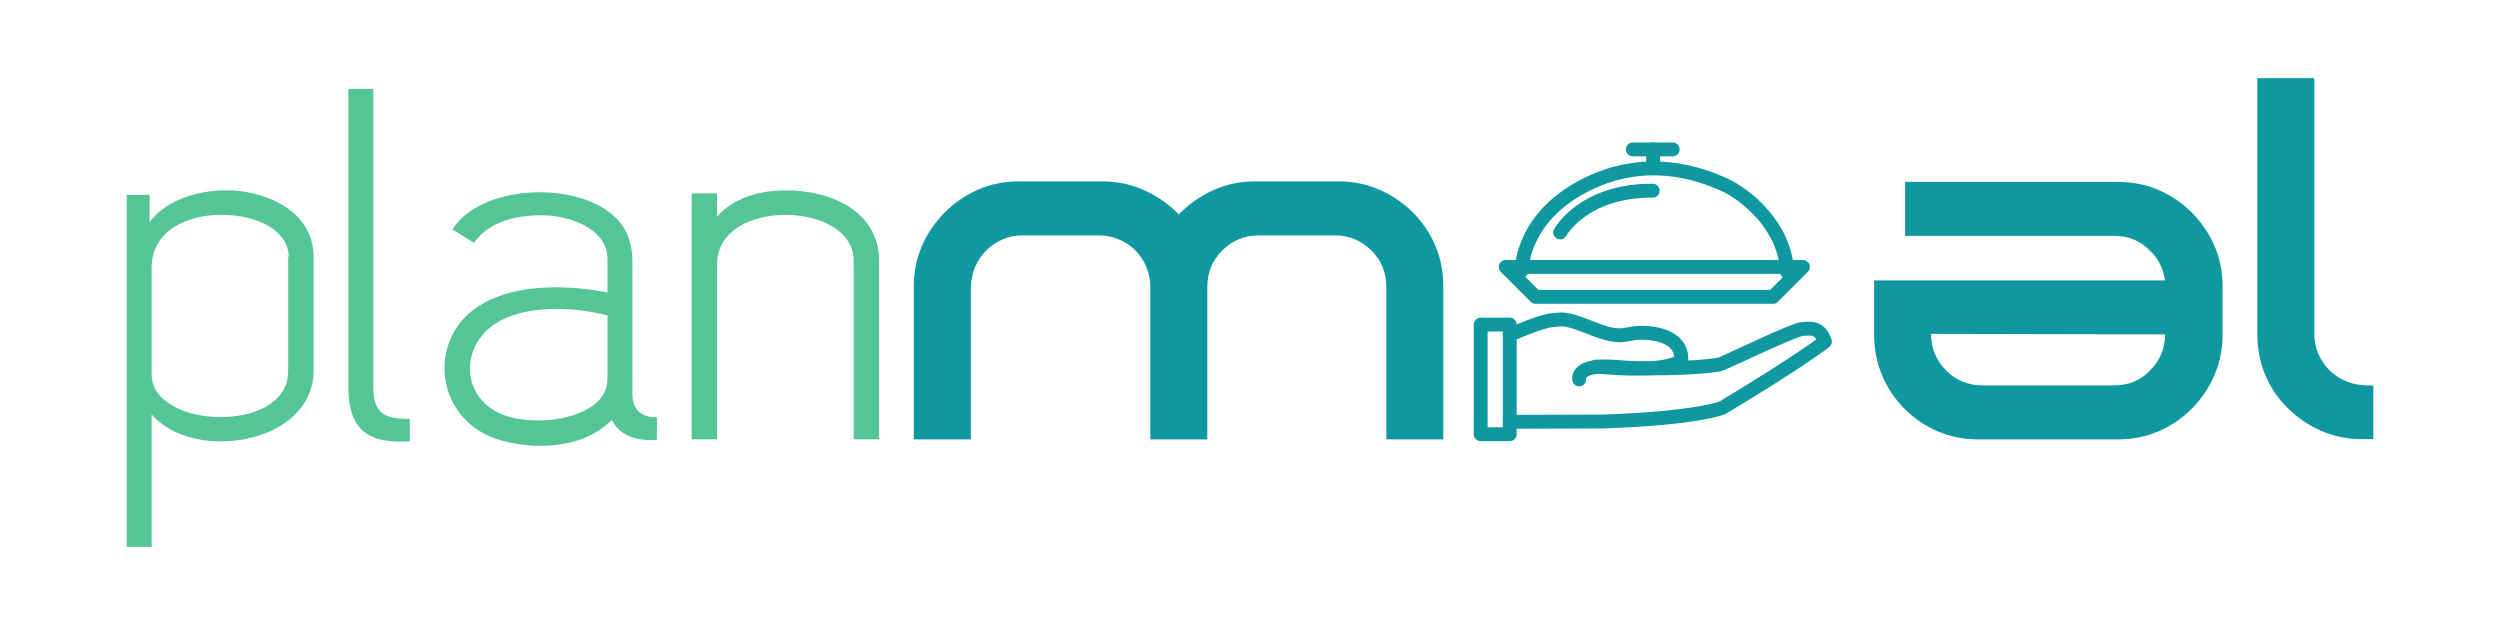 <?xml version="1.0" encoding="UTF-8" standalone="no"?><!DOCTYPE svg PUBLIC "-//W3C//DTD SVG 1.1//EN" "http://www.w3.org/Graphics/SVG/1.1/DTD/svg11.dtd"><svg width="100%" height="100%" viewBox="0 0 360 90" version="1.1" xmlns="http://www.w3.org/2000/svg" xmlns:xlink="http://www.w3.org/1999/xlink" xml:space="preserve" xmlns:serif="http://www.serif.com/" style="fill-rule:evenodd;clip-rule:evenodd;stroke-linecap:round;stroke-linejoin:round;stroke-miterlimit:1.414;"><g><path d="M192.717,26.119c2.112,0 4.08,0.396 5.904,1.188c1.824,0.792 3.432,1.884 4.824,3.276c1.392,1.392 2.472,2.988 3.24,4.788c0.768,1.8 1.152,3.756 1.152,5.868l0,22.032l-8.208,0l0,-21.96c0,-2.064 -0.72,-3.816 -2.16,-5.256c-0.672,-0.672 -1.452,-1.2 -2.34,-1.584c-0.888,-0.384 -1.86,-0.576 -2.916,-0.576l-10.944,0c-1.056,0 -2.028,0.192 -2.916,0.576c-0.888,0.384 -1.668,0.912 -2.34,1.584c-1.44,1.44 -2.16,3.192 -2.16,5.256l0,21.96l-8.208,0l0,-21.96c0,-1.008 -0.192,-1.968 -0.576,-2.88c-0.384,-0.912 -0.912,-1.704 -1.584,-2.376c-0.672,-0.672 -1.464,-1.2 -2.376,-1.584c-0.912,-0.384 -1.872,-0.576 -2.88,-0.576l-11.016,0c-1.008,0 -1.956,0.192 -2.844,0.576c-0.888,0.384 -1.668,0.912 -2.34,1.584c-1.392,1.392 -2.136,3.144 -2.232,5.256l0,21.96l-8.208,0l0,-22.032c0,-2.112 0.396,-4.068 1.188,-5.868c0.792,-1.8 1.884,-3.396 3.276,-4.788c1.392,-1.392 2.988,-2.484 4.788,-3.276c1.8,-0.792 3.756,-1.188 5.868,-1.188l12.024,0c2.16,0 4.188,0.432 6.084,1.296c1.896,0.864 3.54,2.016 4.932,3.456c1.392,-1.44 3.024,-2.592 4.896,-3.456c1.872,-0.864 3.888,-1.296 6.048,-1.296l12.024,0Z" style="fill:#1098a0;fill-rule:nonzero;"/><path d="M311.773,40.375c-0.288,-1.776 -1.008,-3.192 -2.16,-4.248c-1.344,-1.44 -3.072,-2.16 -5.184,-2.16l-30.096,0l0,-7.776l30.6,0c2.112,0 4.068,0.384 5.868,1.152c1.8,0.768 3.396,1.848 4.788,3.24c1.392,1.392 2.484,2.988 3.276,4.788c0.792,1.8 1.188,3.756 1.188,5.868l0,6.912c0,2.112 -0.396,4.08 -1.188,5.904c-0.792,1.824 -1.884,3.432 -3.276,4.824c-1.392,1.392 -2.988,2.472 -4.788,3.24c-1.8,0.768 -3.756,1.152 -5.868,1.152l-20.016,0c-2.112,0 -4.068,-0.384 -5.868,-1.152c-1.8,-0.768 -3.396,-1.848 -4.788,-3.24c-1.392,-1.392 -2.472,-3 -3.24,-4.824c-0.768,-1.824 -1.152,-3.792 -1.152,-5.904l0,-7.776l41.904,0Zm-2.16,12.96c1.44,-1.44 2.16,-3.168 2.16,-5.184l-33.696,-0.072c0,2.064 0.72,3.816 2.16,5.256c1.44,1.44 3.192,2.16 5.256,2.16l18.936,0c2.112,0 3.84,-0.72 5.184,-2.16Z" style="fill:#1098a0;fill-rule:nonzero;"/><path d="M340.101,63.237c-2.064,0 -4.008,-0.396 -5.832,-1.188c-1.824,-0.792 -3.432,-1.884 -4.824,-3.276c-1.392,-1.344 -2.472,-2.928 -3.24,-4.752c-0.768,-1.824 -1.152,-3.792 -1.152,-5.904l0,-36.864l8.208,0l0,36.792c0,1.008 0.18,1.944 0.54,2.808c0.36,0.864 0.852,1.632 1.476,2.304c1.392,1.392 3.048,2.16 4.968,2.304l1.512,0.072l0,7.704l-1.656,0Z" style="fill:#1098a0;fill-rule:nonzero;"/><path d="M21.834,78.747l0,-19.08c5.907,6.984 23.328,4.392 23.328,-6.336l0,-16.344c0,-4.752 -3.591,-7.776 -8.201,-9c-5.33,-1.512 -12.534,-0.072 -15.414,4.032l0,-3.96l-3.304,0c0,16.92 0,33.768 0,50.688l3.591,0Zm0,-40.176c0,-5.472 5.331,-7.632 9.869,-7.632c1.44,0 2.953,0.144 4.25,0.504c3.169,0.864 5.618,2.736 5.618,5.544l-0.072,0l0,16.488c0,9.072 -19.665,8.352 -19.665,0.432l0,-15.336Z" style="fill:#54c596;fill-rule:nonzero;"/><path d="M59.009,60.324c-3.744,0 -5.256,-0.865 -5.256,-4.615l0,-42.905l-3.591,0l0,42.833c0,6.41 2.945,8.278 8.847,7.918l0,-3.231Z" style="fill:#54c596;fill-rule:nonzero;"/><path d="M87.479,42.108c-7.128,-1.368 -14.256,-0.936 -18.72,2.088c-7.344,4.824 -6.192,16.631 3.6,19.289c1.728,0.431 3.528,0.718 5.256,0.718c3.528,0 7.416,-0.718 10.51,-3.735c1.078,2.227 3.449,3.089 6.473,2.873l0,-3.233c-1.8,0 -3.528,-0.72 -3.528,-3.384l0,-18.936c0,-1.944 -0.359,-3.744 -1.508,-5.4c-4.747,-6.552 -20.155,-6.192 -24.404,0.648l3.097,1.944c1.512,-2.232 4.032,-3.312 6.624,-3.744c2.016,-0.288 3.744,-0.36 5.688,0c2.592,0.504 4.824,1.584 6.048,3.312c0.648,0.864 0.864,1.872 0.864,2.952l0,4.608Zm0,12.384c0,4.608 -6.12,6.048 -9.864,6.048c-1.512,0 -2.952,-0.144 -4.248,-0.504c-6.912,-1.944 -7.344,-9.72 -2.304,-13.248c4.104,-2.88 11.088,-2.736 16.416,-1.368l0,9.072Z" style="fill:#54c596;fill-rule:nonzero;"/><path d="M126.589,63.267l0,-25.704c0,-7.055 -6.833,-10.215 -13.532,-10.143c-3.385,0 -7.131,0.862 -9.796,3.735l0,-3.303l-3.663,0l0,35.415l3.663,0l0,-25.194c0,-4.902 4.97,-7.134 9.868,-7.134c4.899,0 9.797,2.304 9.797,6.552l0,25.776l3.663,0Z" style="fill:#54c596;fill-rule:nonzero;"/><path d="M216.814,38.44l42.807,0l-4.308,4.309l-34.19,0l-4.309,-4.309Z" style="fill:none;stroke:#1098a0;stroke-width:2px;"/><path d="M224.662,33.475c0,0 3.309,-6.076 13.338,-6.017" style="fill:none;stroke:#1098a0;stroke-width:2px;"/><path d="M219.112,38.966c0,0 -0.117,-7.419 8.879,-12.151c8.997,-4.732 16.825,-1.753 20.155,-0.292c3.33,1.46 9.002,6.192 9.178,12.619" style="fill:none;stroke:#1098a0;stroke-width:2px;"/><path d="M235.129,21.512l5.742,0" style="fill:none;stroke:#1098a0;stroke-width:2px;"/><path d="M238.051,21.512l0,1.914" style="fill:none;stroke:#1098a0;stroke-width:2px;"/><rect x="213.216" y="46.745" width="4.188" height="15.778" style="fill:none;stroke:#1098a0;stroke-width:2px;"/><path d="M227.405,54.634c0,0 -0.654,-2.303 5.515,-1.789c6.169,0.514 13.974,-0.047 15.002,-0.468c1.028,-0.42 10.468,-4.954 11.59,-5c1.122,-0.047 2.524,-0.421 3.272,1.822c0,0 -3.506,2.758 -14.769,9.534c0,0 -3.551,1.496 -17.105,1.963l-13.506,0.047" style="fill:none;stroke:#1098a0;stroke-width:2px;"/><path d="M217.404,48.226c0,0 4.264,-1.928 6.017,-2.103c1.752,-0.176 1.928,-0.4 5.959,1.202c4.031,1.602 4.615,0.726 6.426,0.609c1.811,-0.117 6.426,0.233 6.309,3.914c0,0 -1.344,1.986 -12.268,0.935" style="fill:none;stroke:#1098a0;stroke-width:2px;"/></g></svg>
